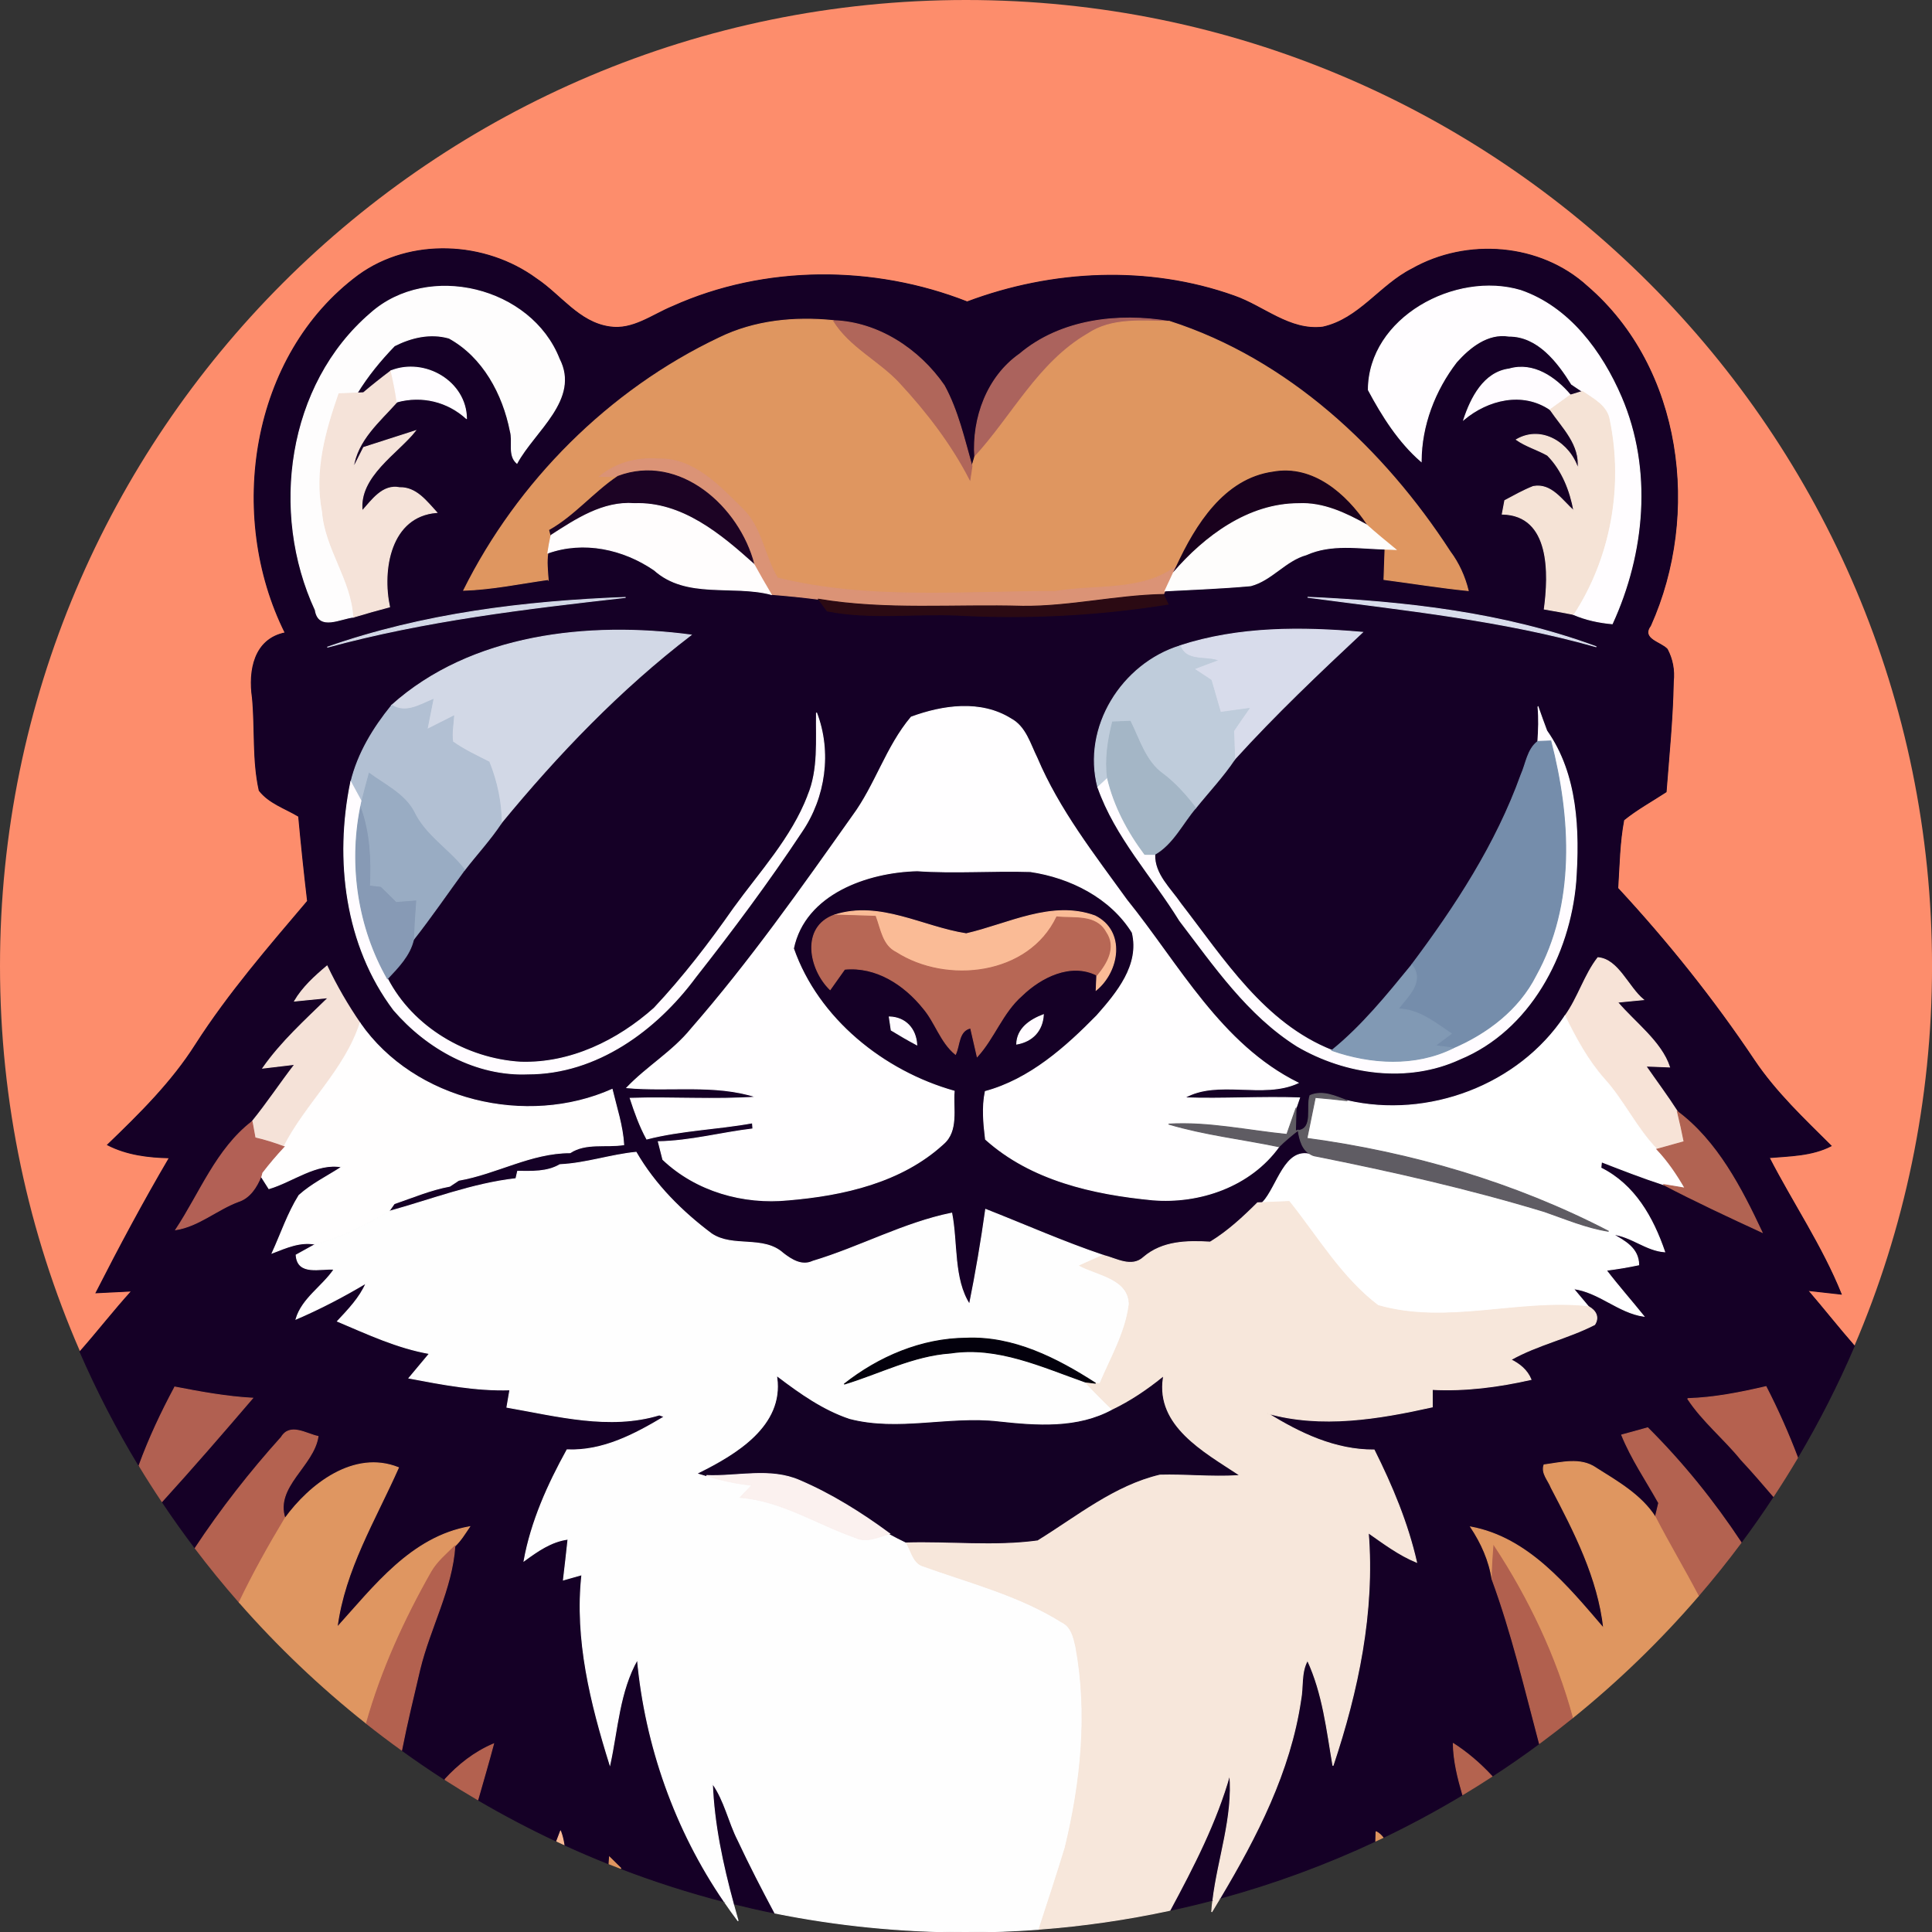 <?xml version="1.0" encoding="UTF-8"?>
<svg id="Layer_1" xmlns="http://www.w3.org/2000/svg" version="1.1" viewBox="0 0 512 512">
  <rect x="0" y="0" width="512" height="512" fill="#333333" stroke="none"/>
  <!-- Generator: Adobe Illustrator 29.8.2, SVG Export Plug-In . SVG Version: 2.1.1 Build 3)  -->
  <defs>
    <style>
      .st0 {
        fill: #fd8d6c;
      }

      .st1 {
        fill: #fffeff;
        stroke: #fffeff;
      }

      .st1, .st2, .st3, .st4, .st5, .st6, .st7, .st8, .st9, .st10, .st11, .st12, .st13, .st14, .st15, .st16, .st17, .st18, .st19, .st20, .st21, .st22, .st23, .st24, .st25, .st26, .st27, .st28, .st29, .st30, .st31, .st32, .st33, .st34, .st35, .st36, .st37, .st38, .st39, .st40, .st41, .st42, .st43, .st44, .st45, .st46, .st47, .st48, .st49 {
        stroke-width: .25px;
      }

      .st2 {
        fill: #fffdff;
        stroke: #fffdff;
      }

      .st3 {
        fill: #879ab5;
        stroke: #879ab5;
      }

      .st4 {
        fill: #03000c;
        stroke: #03000c;
      }

      .st5 {
        fill: #5f5c63;
        stroke: #5f5c63;
      }

      .st6 {
        fill: #f5e3d9;
        stroke: #f5e3d9;
      }

      .st7 {
        fill: #b4634f;
        stroke: #b4634f;
      }

      .st8 {
        fill: #f5e2d8;
        stroke: #f5e2d8;
      }

      .st9 {
        fill: #fefdfd;
        stroke: #fefdfd;
      }

      .st10 {
        fill: #b76755;
        stroke: #b76755;
      }

      .st11 {
        fill: #1c0324;
        stroke: #1c0324;
      }

      .st12 {
        fill: #fff;
        stroke: #fff;
      }

      .st13 {
        fill: #2b0a13;
        stroke: #2b0a13;
      }

      .st14 {
        fill: #bfccdb;
        stroke: #bfccdb;
      }

      .st15 {
        fill: #de955f;
        stroke: #de955f;
      }

      .st16 {
        fill: #140125;
        stroke: #140125;
      }

      .st17 {
        fill: #f5e3d6;
        stroke: #f5e3d6;
      }

      .st18 {
        fill: #fefdfc;
        stroke: #fefdfc;
      }

      .st19 {
        fill: #b1604e;
        stroke: #b1604e;
      }

      .st20 {
        fill: #df9661;
        stroke: #df9661;
      }

      .st21 {
        fill: #fffefe;
        stroke: #fffefe;
      }

      .st22 {
        fill: #b46250;
        stroke: #b46250;
      }

      .st23 {
        fill: #b0665a;
        stroke: #b0665a;
      }

      .st24 {
        fill: #fbf1ef;
        stroke: #fbf1ef;
      }

      .st25 {
        fill: #b5614f;
        stroke: #b5614f;
      }

      .st26 {
        fill: #b2c0d3;
        stroke: #b2c0d3;
      }

      .st27 {
        fill: #fffcff;
        stroke: #fffcff;
      }

      .st28 {
        fill: #b26055;
        stroke: #b26055;
      }

      .st29 {
        fill: #db9376;
        stroke: #db9376;
      }

      .st30 {
        fill: #ab635d;
        stroke: #ab635d;
      }

      .st31 {
        fill: #fefefe;
        stroke: #fefefe;
      }

      .st32 {
        fill: #758dab;
        stroke: #758dab;
      }

      .st33 {
        fill: #150026;
        stroke: #150026;
      }

      .st34 {
        fill: #f7e3d7;
        stroke: #f7e3d7;
      }

      .st35 {
        fill: #e09660;
        stroke: #e09660;
      }

      .st36 {
        fill: #b3614f;
        stroke: #b3614f;
      }

      .st37 {
        fill: #f7e7db;
        stroke: #f7e7db;
      }

      .st38 {
        fill: #fabb96;
        stroke: #fabb96;
      }

      .st39 {
        fill: #d8dceb;
        stroke: #d8dceb;
      }

      .st40 {
        fill: #a4b6c6;
        stroke: #a4b6c6;
      }

      .st41 {
        fill: #99acc3;
        stroke: #99acc3;
      }

      .st42 {
        fill: #19011d;
        stroke: #19011d;
      }

      .st43 {
        fill: #df9660;
        stroke: #df9660;
      }

      .st44 {
        fill: #8199b4;
        stroke: #8199b4;
      }

      .st45 {
        fill: #d2d8e6;
        stroke: #d2d8e6;
      }

      .st46 {
        fill: #b36250;
        stroke: #b36250;
      }

      .st47 {
        fill: #fffdfd;
        stroke: #fffdfd;
      }

      .st48 {
        fill: #b16352;
        stroke: #b16352;
      }

      .st49 {
        fill: #b16051;
        stroke: #b16051;
      }
    </style>
  </defs>
  <path class="st31" d="M194.34,504.51c-.81-.2-1.62-.39-2.42-.59,1.19,1.74,2.41,3.46,3.69,5.14-.43-1.51-.85-3.03-1.27-4.54Z"/>
  <path class="st37" d="M321.11,506.69c.74-1.21,1.47-2.43,2.19-3.65-.63.17-1.25.34-1.88.51-.13,1.04-.24,2.09-.31,3.14Z"/>
  <path class="st0" d="M25.49,342.58c6.16-12.08,12.55-24.05,19.44-35.77-5.64-.13-11.31-.82-16.39-3.43,8.5-8.18,17.02-16.57,23.37-26.61,8.69-13.54,19.25-25.73,29.63-37.98-.88-7.47-1.67-14.98-2.36-22.47-3.54-2.12-7.85-3.48-10.45-6.85-1.8-8.03-1.03-16.42-1.8-24.57-1.05-7.19.43-15.54,8.69-17.21-15.49-31.03-9.21-73.56,19.46-94.78,13.75-9.96,33.56-8.97,47.08.94,6.44,4.27,11.24,11.57,19.38,12.75,6.16.99,11.35-3.18,16.74-5.39,24.38-10.99,53.28-10.96,78.06-1.22,22.49-8.45,47.98-9.7,70.75-1.57,7.83,2.73,14.7,9.31,23.47,8.26,9.66-2.1,15.17-11.12,23.65-15.41,14.51-8.24,33.97-6.8,46.43,4.59,25.23,21.69,30.02,60.38,16.8,89.89-2.64,3.63,2.73,4.4,4.42,6.29,1.39,2.66,1.93,5.51,1.61,8.56-.17,9.76-1.16,19.48-1.91,29.23-3.76,2.45-7.72,4.61-11.22,7.45-1.14,5.97-1.2,12.04-1.59,18.09,13.2,14.25,25.36,29.46,36.18,45.62,5.71,8.48,13.17,15.51,20.36,22.66-5.06,2.62-10.88,2.64-16.42,3.11,6.24,12.12,13.99,23.47,19.1,36.18-2.98-.34-5.92-.67-8.88-.99,4.15,4.82,8.13,9.88,12.35,14.71,13.23-30.9,20.57-64.93,20.57-100.67C512,114.62,397.38,0,256,0S0,114.62,0,256c0,36.33,7.58,70.88,21.23,102.19,4.67-5.28,9.02-10.91,13.72-16.08-3.15.15-6.31.3-9.46.47Z"/>
  <path class="st33" d="M46.33,367.58c6.8,1.31,13.65,2.57,20.6,2.96-7.87,9.18-15.83,18.39-24,27.38,2.81,4.22,5.75,8.34,8.8,12.38,6.85-10.36,14.54-20.19,22.84-29.41,2.3-3.84,6.59-.86,9.72-.21-1.18,7.85-11.59,13.28-8.75,21.74,6.57-9.06,18.3-18.17,30.06-13.45-6.14,13.82-14.29,27.04-16.26,42.34,9.85-10.88,19.7-23.95,35.1-26.67-1.2,1.76-2.32,3.63-3.88,5.11-.77,11.39-6.63,21.65-9.29,32.66-1.66,7.09-3.41,14.21-4.82,21.39,3.75,2.7,7.56,5.31,11.45,7.81,3.63-3.93,7.8-7.26,12.89-9.42-1.3,4.94-2.76,9.85-4.16,14.77,6.78,3.98,13.75,7.65,20.91,11,.34-.89.67-1.78,1.01-2.66.44,1.15.71,2.35.9,3.55,3.93,1.8,7.92,3.51,11.96,5.12.04-.59.09-1.19.13-1.78,1.01,1.01,2.04,2.01,3.05,3.01,8.89,3.4,18,6.33,27.33,8.74-12.97-18.92-20.88-41.3-22.98-64.15-4.83,8.52-5.26,18.52-7.3,27.87-5.06-16.2-9.31-33.22-7.42-50.32-1.22.34-3.67,1.05-4.89,1.39.43-3.6.84-7.21,1.22-10.81-4.48.58-8.11,3.18-11.65,5.75,1.89-10.41,6.31-20.21,11.39-29.42,9.48.41,17.92-4.08,25.79-8.78-.34-.11-1.01-.34-1.35-.47-13.22,4.01-27.14.26-40.38-2.04.19-1.14.6-3.45.79-4.61-9.03.28-17.92-1.44-26.74-3.11,1.8-2.17,3.6-4.33,5.43-6.5-8.56-1.5-16.44-5.21-24.38-8.56,2.88-3.09,5.9-6.2,7.6-10.13-5.99,3.56-12.17,6.8-18.58,9.55,1.61-5.47,7-8.6,10.09-13.2-3.48-.32-9.72,1.78-10.06-3.78,1.29-.71,3.86-2.15,5.15-2.85-4.03-.82-7.79.9-11.48,2.32,2.34-5.11,4.12-10.51,7.1-15.28,3.39-3.05,7.55-5.06,11.35-7.53-6.65-1.27-13.11,3.93-19.33,5.75-.54-.84-1.59-2.47-2.1-3.3-1.14,2.83-2.96,5.77-6.07,6.74-5.69,2.12-10.43,6.48-16.52,7.45,6.44-9.72,10.73-21.33,20.21-28.65,3.99-4.89,7.47-10.19,11.33-15.19-2.1.26-6.35.75-8.48,1.01,4.89-7,11.29-12.72,17.36-18.67-2.23.24-6.72.69-8.95.9,2.17-3.67,5.36-6.57,8.6-9.29,2.51,5.3,5.45,10.36,8.75,15.17,14.36,20.64,44.16,27.62,66.8,17.53,1.16,4.85,2.77,9.63,3.07,14.66-4.68.73-10.06-.6-14.2,2.12-10.41,0-19.46,5.56-29.53,7.3-.58.39-1.76,1.18-2.36,1.57-5.06.94-9.85,2.96-14.7,4.63l-1.46,2.08c11.14-3.07,22.14-7.4,33.69-8.69l.45-1.95c3.8.02,7.79.24,11.2-1.76,6.87-.32,13.39-2.62,20.19-3.28,4.96,8.56,12.08,15.69,19.96,21.59,5.71,3.86,13.75.41,19.03,5.21,2.21,1.7,4.94,3.45,7.85,2.08,12.42-3.71,24.12-10.17,36.8-12.75,1.55,7.87.36,17.42,4.72,24.18,1.7-8.35,3.11-16.74,4.29-25.17,10.34,4.06,20.53,8.58,31.07,12.15,3.43.84,7.57,3.5,10.79.49,4.96-4.23,11.39-4.36,17.6-3.99,4.68-2.83,8.69-6.57,12.55-10.41l1.42-.06c3.98-4.27,5.85-14.75,12.87-12.71-2.4-1.11-3.11-3.87-3.5-6.37-.06,0-.13,0-.19.01-1.7,1.35-3.38,2.73-4.92,4.26-7.55,10.47-20.96,15.13-33.52,14.08-15.73-1.52-32.14-5.19-44.22-16.05-.51-4.23-.92-8.48-.06-12.66,11.72-3.18,21.24-11.61,29.57-20.11,5.3-6.01,11.48-13.39,9.38-22.02-5.77-9.29-16.46-14.61-26.99-16.16-10-.32-20,.47-30-.21-13.17.32-29.78,6.07-32.81,20.6,6.5,18.63,23.88,32.55,42.59,37.81-.39,4.63,1.16,10.54-2.9,13.99-11.05,10.15-26.48,13.6-41.01,14.83-11.97,1.2-24.46-2.34-33.28-10.71-.3-1.18-.9-3.54-1.2-4.72,8.48-.15,16.69-2.4,25.06-3.39-.02-.41-.09-1.2-.11-1.61-9.31,1.7-18.84,1.93-28.02,4.29-1.87-3.43-3.18-7.1-4.38-10.79,11.16-.36,22.34.45,33.47-.32-11.03-3.58-22.96-1.44-34.35-2.49,5.3-5.56,12.12-9.53,17.04-15.58,15.51-17.79,29.14-37.14,42.77-56.39,6.07-8.22,8.9-18.39,15.54-26.24,8.39-3.09,18.41-4.53,26.39.45,3.91,2.1,5.06,6.63,6.91,10.34,5.82,13.75,15.11,25.62,23.8,37.66,13.84,17.17,24.85,38.3,45.4,48.49-9.27,4.29-21.26-1.12-30.11,3.95,10.17.36,20.34-.34,30.51.02l-.94,2.75c-.04,1.5-.13,4.46-.15,5.97.2,0,.36-.02.54-.03.06-.04.11-.09.17-.14,0,.04.01.08.02.12,4.17-.52,2.1-6.34,3.13-9.29,3.37-1.46,6.74.21,9.89,1.37,21.44,4.96,45.45-4.01,57.7-22.44,3.48-4.81,5.17-10.92,8.71-15.45,5.34.39,8,7.79,12.04,11.12-1.72.17-5.13.51-6.84.67,4.63,5.45,11.59,10.49,13.78,17.17-1.57-.04-4.7-.17-6.27-.24,2.79,4.03,5.73,7.96,8.37,12.08,10.49,7.83,16.93,20.3,22.4,31.95-8.8-4.06-17.6-8.15-26.16-12.64-5.54-1.8-10.94-3.91-16.35-6.01-.04.41-.13,1.22-.17,1.63,8.95,4.46,13.8,13.13,16.91,22.21-4.94-.34-8.82-4.1-13.75-4.66,3.28,1.89,6.8,3.76,6.87,8.11-2.85.6-5.73,1.07-8.6,1.44,3.18,4.16,6.65,8.09,9.96,12.19-6.78-.99-11.84-6.44-18.67-7.32,1.01,1.2,3.03,3.6,4.03,4.81,1.82.99,2.83,2.75,1.57,4.72-7.17,3.67-15.17,5.34-22.21,9.31,2.34,1.16,4.31,2.75,5.34,5.24-8.58,1.95-17.36,3.09-26.16,2.64v4.63c-14.25,3.18-29.33,5.71-43.69,1.67,8.6,5.32,17.92,9.81,28.28,9.74,4.74,9.48,8.88,19.35,11.24,29.74-4.66-1.91-8.71-4.96-12.79-7.81,1.67,21.01-2.73,41.93-9.36,61.73-1.63-9.44-2.64-19.08-6.74-27.92-1.82,3.2-1.14,7.06-1.82,10.56-2.79,18.96-11.66,36.18-21.37,52.46,14.3-3.89,28.1-8.98,41.29-15.17.02-.82.06-1.63.07-2.45.78.38,1.36.92,1.83,1.56,7.24-3.47,14.28-7.27,21.13-11.38-1.28-4.43-2.4-8.88-2.49-13.54,3.84,2.48,7.22,5.42,10.25,8.68,4.28-2.78,8.47-5.69,12.57-8.72-3.86-14.56-7.32-29.32-12.54-43.5-.77-5.04-2.88-9.66-5.66-13.86,15.3,2.83,25.64,15.73,35.25,26.89-1.48-13.39-7.75-25.56-13.93-37.34-.75-1.95-2.66-3.78-1.89-6.01,4.53-.58,9.68-2.04,13.78.84,5.71,3.6,11.99,7.19,15.71,13.02.21-.94.67-2.81.9-3.76-3.33-5.99-7.23-11.67-9.81-18.02,1.72-.47,5.15-1.42,6.89-1.89,9.25,9.21,17.53,19.46,24.75,30.4,2.98-4,5.83-8.09,8.57-12.26-2.81-3.26-5.6-6.54-8.54-9.67-4.53-5.6-10.24-10.17-14.2-16.22,7.04-.21,13.93-1.59,20.77-3.18,3.13,6.1,5.94,12.39,8.37,18.83,5.63-9.5,10.67-19.39,15.05-29.63-4.22-4.83-8.2-9.89-12.35-14.71,2.96.32,5.9.64,8.88.99-5.11-12.7-12.85-24.05-19.1-36.18,5.54-.47,11.35-.49,16.42-3.11-7.19-7.15-14.66-14.18-20.36-22.66-10.81-16.16-22.98-31.37-36.18-45.62.39-6.05.45-12.12,1.59-18.09,3.5-2.83,7.47-5,11.22-7.45.75-9.74,1.74-19.46,1.91-29.23.32-3.05-.21-5.9-1.61-8.56-1.7-1.89-7.06-2.66-4.42-6.29,13.22-29.5,8.43-68.19-16.8-89.89-12.47-11.39-31.93-12.83-46.43-4.59-8.48,4.29-13.99,13.3-23.65,15.41-8.78,1.05-15.64-5.54-23.47-8.26-22.77-8.13-48.26-6.89-70.75,1.57-24.78-9.74-53.69-9.76-78.06,1.22-5.39,2.21-10.58,6.37-16.74,5.39-8.13-1.18-12.94-8.48-19.38-12.75-13.52-9.91-33.32-10.9-47.08-.94-28.67,21.22-34.95,63.75-19.46,94.78-8.26,1.67-9.74,10.02-8.69,17.21.77,8.15,0,16.54,1.8,24.57,2.6,3.37,6.91,4.72,10.45,6.85.69,7.49,1.48,15,2.36,22.47-10.39,12.25-20.94,24.44-29.63,37.98-6.35,10.04-14.87,18.43-23.37,26.61,5.09,2.62,10.75,3.3,16.39,3.43-6.89,11.72-13.28,23.69-19.44,35.77,3.15-.17,6.31-.32,9.46-.47-4.7,5.17-9.06,10.8-13.72,16.08,4.55,10.45,9.77,20.54,15.62,30.2,2.62-7.17,5.89-14.12,9.47-20.81ZM269.44,276.69c.13-4.16,3.54-6.42,7.06-7.77-.26,4.25-2.9,7.04-7.06,7.77ZM236.18,272.99c-.13-.88-.39-2.62-.52-3.5,4.29.11,7.04,3.15,7.27,7.38-2.3-1.22-4.55-2.53-6.76-3.88ZM244.68,267.18c-5.04-6.27-12.49-11.14-20.84-10.32-1.29,1.8-2.55,3.6-3.84,5.41-5.54-5.36-7.79-16.57,1.14-19.76,12.04-3.86,23.32,3.18,34.91,4.96,11.07-2.53,22.66-8.93,34.1-4.74,8.13,4.01,6.44,14.63.34,19.66.04-.99.13-2.96.17-3.95-6.91-3.48-14.81.51-19.87,5.43-5.13,4.48-7.3,11.2-11.82,16.16-.45-1.91-1.31-5.69-1.74-7.57-3.26.71-2.88,4.55-4.01,6.97-3.95-3.22-5.3-8.43-8.54-12.23ZM212.43,220.47c-8.75,13.24-18.26,25.99-28.07,38.45-10.41,14.08-26.22,25.68-44.35,25.68-13.82.6-26.84-6.72-35.64-16.95-12.87-17.06-15.62-39.89-11.39-60.42,1.85-7.6,5.94-14.29,10.81-20.3,21.14-18.97,52.25-22.23,79.33-18.65-18.8,14.4-35.28,31.59-50.28,49.82-2.9,4.4-6.5,8.26-9.72,12.42-4.53,6.18-8.84,12.51-13.58,18.54-.92,4.1-4.06,7.3-6.87,10.28,6.67,12.94,20.9,21.29,35.28,22.14,13.2.43,25.73-5.69,35.41-14.31,7.72-8.22,14.63-17.21,21.09-26.46,6.97-9.63,15.34-18.63,19.68-29.87,2.92-6.95,2.15-14.63,2.27-21.97,3.99,10.41,2.3,22.42-3.97,31.59ZM86.73,171.52c25.3-8.88,52.34-12.19,79.07-13.2-26.52,2.98-53.28,6.16-79.07,13.2ZM417.57,233.81c-1.65,19.25-12.17,39.2-30.71,46.86-13.78,6.37-30.23,4.08-43.07-3.41-13.11-8.24-21.95-21.2-31.16-33.26-7.27-11.8-17.04-22.12-21.69-35.38-4.18-15.92,6.42-32.72,21.8-37.49,15.58-5.06,32.19-4.98,48.32-3.56-11.61,10.88-23.15,21.82-33.86,33.62-3.07,4.59-6.91,8.65-10.36,12.94-3.54,4.14-5.99,9.53-10.84,12.3-.17,5.3,4.16,9.03,6.93,13.11,11.35,14.66,21.99,31.67,40.02,38.82,8.07-6.54,14.63-14.68,21.18-22.68,11.63-15.51,22.38-31.99,28.97-50.34,1.35-2.98,1.65-6.72,4.44-8.84.21-3.05.32-6.12.04-9.16.73,2.12,1.5,4.23,2.3,6.35,8.15,11.54,8.65,26.52,7.68,40.13ZM346.52,158.28c25.86,1.16,52.12,4.1,76.54,13.13-24.96-7.08-50.94-9.72-76.54-13.13ZM403,76.98c12.85,4.42,21.5,16.24,26.67,28.28,8.22,19.18,6.18,41.35-2.4,60.04-3.56-.32-7.06-1.07-10.34-2.49-2.55-.49-5.13-.97-7.66-1.39,1.24-9.23,1.76-24.91-11.14-25.17.17-.9.49-2.7.67-3.58,2.47-1.31,4.91-2.7,7.53-3.73,4.83-.92,7.66,3.76,10.79,6.48-.99-5.39-3.09-10.81-7-14.76-2.68-1.52-5.71-2.36-8.24-4.14,6.74-3.91,14.18,1.01,16.31,7.72.73-6.42-4.08-10.84-7.36-15.66-7.32-5-16.52-2.7-22.9,2.62,1.91-5.75,5.3-12.51,12.02-13.39,6.44-1.87,12.27,2.25,16.22,6.91.79-.24,2.38-.73,3.18-.97-.71-.47-2.15-1.42-2.85-1.91-3.69-5.92-8.95-12.79-16.61-12.75-5.6-.92-10.43,2.96-13.9,6.87-5.75,7.49-9.33,16.82-9.36,26.33-5.94-5.13-10.32-12.08-13.99-18.95.06-19.14,23.11-31.5,40.36-26.35ZM190.59,89.57c9.42-4.61,19.96-5.62,30.3-4.59,11.84.39,22.72,7.6,29.33,17.19,3.63,6.65,5.3,14.14,7.36,21.39l.75-2.47c-.69-10.3,3.28-21.24,11.93-27.29,10.84-9.16,26.14-10.9,39.7-8.6,31.33,10.06,56.71,33.82,74.35,61.03,2.3,3.07,3.86,6.59,4.79,10.3-7.47-.75-14.89-1.97-22.32-2.94.09-2.7.19-5.39.28-8.07-6.97-.19-14.27-1.5-20.88,1.48-5.58,1.54-9.16,6.76-14.72,8.22-7.55.71-15.15.97-22.72,1.37l-.43.94,1.22,2.57c-18.37,2.92-37.04,3.93-55.58,2.92-11.54-.51-23.35,1.14-34.72-1.12-.58-.77-1.74-2.34-2.32-3.11-4.18-.54-8.35-.94-12.55-1.29-10.26-2.68-22.44,1.2-30.98-6.46-8.18-5.6-18.67-7.9-28.2-4.51-.36,2.34-.09,4.7.09,7.06-7.45,1.05-14.83,2.62-22.36,2.85,14.33-28.82,38.54-53.04,67.68-66.88ZM98.23,83.01c15.26-13.58,42.51-6.87,49.95,12.1,5.49,10.71-6.57,19.05-11.2,27.64-2.42-2.1-.94-5.75-1.74-8.48-1.93-9.83-7.21-19.72-16.24-24.68-4.96-1.42-10-.24-14.48,2.04-3.71,3.84-7.1,7.96-9.89,12.53.43-.02,1.27-.06,1.7-.09,2.38-2,4.83-3.95,7.32-5.82,8.99-3.52,19.87,2.88,19.98,12.66-5.04-4.59-11.82-6.2-18.41-4.42-4.68,5.26-10.62,10.13-11.61,17.55l2.77-5.47,13.69-4.4c-4.53,5.82-15.17,12.08-14.08,21.24,2.62-2.88,5.43-7.08,9.91-6.18,4.42-.13,7.15,3.65,9.85,6.57-12.32.97-14.61,15.19-12.51,25.02-3.18.84-6.33,1.74-9.48,2.68-3.35.26-9.31,3.76-10.19-1.87-11.95-25.81-7.42-59.7,14.68-78.64Z"/>
  <path class="st33" d="M325.9,470.28c-3.59,12.7-9.64,24.4-15.87,35.99,3.83-.82,7.63-1.73,11.4-2.72,1.36-11.11,5.43-21.9,4.47-33.27Z"/>
  <path class="st33" d="M188.81,472.64c.41,10.84,2.7,21.44,5.54,31.87,3.64.9,7.31,1.73,11.01,2.47-3.38-6.35-6.7-12.74-9.74-19.26-2.51-4.91-3.56-10.58-6.8-15.08Z"/>
  <path class="st9" d="M93.75,163.52c-.51-9.87-7.57-18.09-8.28-28.02-2.04-10.69.9-21.11,4.38-31.14,1.59-.06,3.18-.13,4.79-.19,2.79-4.57,6.18-8.69,9.89-12.53,4.48-2.27,9.53-3.45,14.48-2.04,9.03,4.96,14.31,14.85,16.24,24.68.79,2.73-.69,6.37,1.74,8.48,4.63-8.58,16.69-16.93,11.2-27.64-7.45-18.97-34.7-25.68-49.95-12.1-22.1,18.95-26.63,52.83-14.68,78.64.88,5.62,6.85,2.12,10.19,1.87Z"/>
  <path class="st2" d="M376.62,122.28c.02-9.51,3.6-18.84,9.36-26.33,3.48-3.91,8.3-7.79,13.9-6.87,7.66-.04,12.92,6.82,16.61,12.75.71.49,2.15,1.44,2.85,1.91,2.85,2,6.61,3.82,7.15,7.68,3.6,17.49.21,36.44-9.57,51.39,3.28,1.42,6.78,2.17,10.34,2.49,8.58-18.69,10.62-40.86,2.4-60.04-5.17-12.04-13.82-23.86-26.67-28.28-17.25-5.15-40.3,7.21-40.36,26.35,3.67,6.87,8.05,13.82,13.99,18.95Z"/>
  <path class="st30" d="M288.28,88.5c6.37-4.29,14.4-3.37,21.67-3.3-13.56-2.3-28.86-.56-39.7,8.6-8.65,6.05-12.62,16.99-11.93,27.29,9.98-10.86,16.82-24.98,29.95-32.59Z"/>
  <path class="st43" d="M145.27,153.6c-.17-2.36-.45-4.72-.09-7.06.24-1.57.51-3.13.86-4.68-.09-.34-.28-1.01-.36-1.35,6.74-3.82,11.67-9.96,18.09-14.27-1.22.02-3.65.02-4.85.02,4.36-3.58,9.89-5.06,15.49-4.63,9.31-.32,16.16,7.08,22.25,13.11,5.21,4.96,5.79,12.51,9.38,18.43,24.05,5.94,49.12,3.56,73.66,3.56,10.71-1.82,23,.19,32.16-6.74,5.04-10.84,12.62-23.11,25.53-24.89,10.51-1.91,19.33,5.86,24.74,13.97,2.51,2.25,5.13,4.4,7.75,6.54-.71-.02-2.12-.09-2.83-.11-.09,2.68-.19,5.36-.28,8.07,7.42.97,14.85,2.19,22.32,2.94-.92-3.71-2.49-7.23-4.79-10.3-17.64-27.21-43.02-50.96-74.35-61.03-7.27-.06-15.3-.99-21.67,3.3-13.13,7.62-19.98,21.74-29.95,32.59l-.75,2.47c-.15.88-.41,2.66-.54,3.54-4.85-9.44-11.35-17.9-18.54-25.66-5.49-5.92-13.26-9.44-17.62-16.46-10.34-1.03-20.88-.02-30.3,4.59-29.14,13.84-53.34,38.07-67.68,66.88,7.53-.24,14.91-1.8,22.36-2.85Z"/>
  <path class="st23" d="M238.5,101.44c7.19,7.77,13.69,16.22,18.54,25.66.13-.88.39-2.66.54-3.54-2.06-7.25-3.73-14.74-7.36-21.39-6.61-9.59-17.49-16.8-29.33-17.19,4.36,7.02,12.12,10.54,17.62,16.46Z"/>
  <path class="st27" d="M399.95,97.79c-6.72.88-10.11,7.64-12.02,13.39,6.37-5.32,15.58-7.62,22.9-2.62,1.33-.97,4.01-2.9,5.34-3.86-3.95-4.66-9.78-8.78-16.22-6.91Z"/>
  <path class="st6" d="M85.47,135.49c.71,9.93,7.77,18.15,8.28,28.02,3.15-.94,6.31-1.85,9.48-2.68-2.1-9.83.19-24.05,12.51-25.02-2.7-2.92-5.43-6.69-9.85-6.57-4.48-.9-7.3,3.3-9.91,6.18-1.09-9.16,9.55-15.43,14.08-21.24l-13.69,4.4-2.77,5.47c.99-7.42,6.93-12.3,11.61-17.55-.36-2.77-.94-5.51-1.57-8.24-2.49,1.87-4.94,3.82-7.32,5.82-.43.02-1.27.06-1.7.09-1.61.06-3.2.13-4.79.19-3.48,10.02-6.42,20.45-4.38,31.14Z"/>
  <path class="st2" d="M123.62,110.92c-.11-9.78-10.99-16.18-19.98-12.66.62,2.73,1.2,5.47,1.57,8.24,6.59-1.78,13.37-.17,18.41,4.42Z"/>
  <path class="st17" d="M426.49,111.42c-.54-3.86-4.29-5.69-7.15-7.68-.79.24-2.38.73-3.18.97-1.33.97-4.01,2.9-5.34,3.86,3.28,4.83,8.09,9.25,7.36,15.66-2.12-6.72-9.57-11.63-16.31-7.72,2.53,1.78,5.56,2.62,8.24,4.14,3.91,3.95,6.01,9.38,7,14.76-3.13-2.73-5.97-7.4-10.79-6.48-2.62,1.03-5.06,2.42-7.53,3.73-.17.88-.49,2.68-.67,3.58,12.9.26,12.38,15.94,11.14,25.17,2.53.43,5.11.9,7.66,1.39,9.78-14.96,13.17-33.9,9.57-51.39Z"/>
  <path class="st29" d="M311.86,150c-9.16,6.93-21.46,4.91-32.16,6.74-24.55,0-49.61,2.38-73.66-3.56-3.58-5.92-4.16-13.48-9.38-18.43-6.09-6.03-12.94-13.43-22.25-13.11-5.6-.43-11.14,1.05-15.49,4.63,1.2,0,3.63,0,4.85-.02,16.35-6.16,32.12,8.18,36.03,23.28,1.48,2.68,3,5.34,4.57,7.98,4.21.34,8.37.75,12.55,1.29,17.92,3,36.05,1.33,54.09,1.87,12.51.11,24.8-2.9,37.29-3.13l.43-.94c.58-1.22,1.72-3.65,2.27-4.87l.86-1.72Z"/>
  <path class="st11" d="M168.08,133.46c12.62-.47,22.9,8.15,31.71,16.07-3.91-15.11-19.68-29.44-36.03-23.28-6.42,4.31-11.35,10.45-18.09,14.27.09.34.28,1.01.36,1.35,6.65-4.27,13.73-9.01,22.04-8.41Z"/>
  <path class="st42" d="M344.16,133.48c6.48-.32,12.47,2.53,17.98,5.6-5.41-8.11-14.23-15.88-24.74-13.97-12.92,1.78-20.49,14.05-25.53,24.89l-.86,1.72c8.35-9.63,19.85-18.24,33.15-18.24Z"/>
  <path class="st47" d="M168.08,133.46c-8.3-.6-15.39,4.14-22.04,8.41-.34,1.54-.62,3.11-.86,4.68,9.53-3.39,20.02-1.09,28.2,4.51,8.54,7.66,20.73,3.78,30.98,6.46-1.57-2.64-3.09-5.3-4.57-7.98-8.82-7.92-19.1-16.54-31.71-16.07Z"/>
  <path class="st18" d="M362.14,139.08c-5.51-3.07-11.5-5.92-17.98-5.6-13.3,0-24.81,8.6-33.15,18.24-.56,1.22-1.7,3.65-2.27,4.87,7.57-.41,15.17-.67,22.72-1.37,5.56-1.46,9.14-6.67,14.72-8.22,6.61-2.98,13.9-1.67,20.88-1.48.71.02,2.12.09,2.83.11-2.62-2.15-5.24-4.29-7.75-6.54Z"/>
  <path class="st45" d="M86.73,171.52c25.79-7.04,52.55-10.21,79.07-13.2-26.74,1.01-53.77,4.31-79.07,13.2Z"/>
  <path class="st39" d="M423.06,171.41c-24.42-9.03-50.68-11.97-76.54-13.13,25.6,3.41,51.58,6.05,76.54,13.13Z"/>
  <path class="st13" d="M216.91,158.8c.58.77,1.74,2.34,2.32,3.11,11.37,2.25,23.17.6,34.72,1.12,18.54,1.01,37.21,0,55.58-2.92l-1.22-2.57c-12.49.24-24.78,3.24-37.29,3.13-18.05-.54-36.18,1.14-54.09-1.87Z"/>
  <path class="st45" d="M114.71,185.4c-.54,2.62-1.05,5.26-1.57,7.92,2.36-1.18,4.7-2.36,7.06-3.56-.13,2.25-.6,4.55-.26,6.82,3,2.15,6.35,3.69,9.63,5.36,2.06,5.13,3.24,10.6,3.26,16.16,15-18.24,31.48-35.43,50.28-49.82-27.08-3.58-58.19-.32-79.33,18.65,3.76,2.3,7.45-.11,10.92-1.52Z"/>
  <path class="st39" d="M322.42,174.98c-2.02.73-4.01,1.5-6.01,2.27,1.14.75,3.41,2.25,4.55,3,.82,2.83,1.63,5.66,2.47,8.52,2.51-.34,5.02-.69,7.57-1.03-1.37,1.97-2.75,3.95-4.08,5.92.06,1.89.21,5.64.28,7.53,10.71-11.8,22.25-22.75,33.86-33.62-16.14-1.42-32.74-1.5-48.32,3.56,1.5,4.14,6.35,2.88,9.68,3.84Z"/>
  <path class="st14" d="M294.85,191.35c1.16-.04,3.5-.13,4.66-.19,2.42,4.87,4.01,10.6,8.6,13.93,3.37,2.55,6.18,5.71,8.73,9.06,3.45-4.29,7.3-8.35,10.36-12.94-.06-1.89-.21-5.64-.28-7.53,1.33-1.97,2.7-3.95,4.08-5.92-2.55.34-5.06.69-7.57,1.03-.84-2.85-1.65-5.69-2.47-8.52-1.14-.75-3.41-2.25-4.55-3,2-.77,3.99-1.54,6.01-2.27-3.33-.97-8.18.3-9.68-3.84-15.39,4.76-25.99,21.56-21.8,37.49.64-.6,1.93-1.78,2.57-2.36-.67-5.02.09-10.04,1.33-14.91Z"/>
  <path class="st26" d="M97.85,204.95c4.12,3.07,9.25,5.41,11.78,10.13,2.98,6.37,9.29,10,13.5,15.45,3.22-4.16,6.82-8.03,9.72-12.42-.02-5.56-1.2-11.03-3.26-16.16-3.28-1.67-6.63-3.22-9.63-5.36-.34-2.27.13-4.57.26-6.82-2.36,1.2-4.7,2.38-7.06,3.56.51-2.66,1.03-5.3,1.57-7.92-3.48,1.42-7.17,3.82-10.92,1.52-4.87,6.01-8.97,12.7-10.81,20.3.71,1.33,2.17,3.97,2.88,5.3.62-2.53,1.31-5.06,2-7.57Z"/>
  <path class="st1" d="M341.03,300.63c.79-2.32,1.61-4.61,2.42-6.93l.94-2.75c-10.17-.36-20.34.34-30.51-.02,8.84-5.06,20.84.34,30.11-3.95-20.56-10.19-31.56-31.33-45.4-48.49-8.69-12.04-17.98-23.9-23.8-37.66-1.85-3.71-3-8.24-6.91-10.34-7.98-4.98-18-3.54-26.39-.45-6.63,7.85-9.46,18.02-15.54,26.24-13.63,19.25-27.25,38.6-42.77,56.39-4.91,6.05-11.74,10.02-17.04,15.58,11.39,1.05,23.32-1.09,34.35,2.49-11.14.77-22.32-.04-33.47.32,1.2,3.69,2.51,7.36,4.38,10.79,9.18-2.36,18.71-2.6,28.02-4.29.02.41.09,1.2.11,1.61-8.37.99-16.59,3.24-25.06,3.39.3,1.18.9,3.54,1.2,4.72,8.82,8.37,21.31,11.91,33.28,10.71,14.53-1.22,29.95-4.68,41.01-14.83,4.06-3.45,2.51-9.36,2.9-13.99-18.71-5.26-36.09-19.18-42.59-37.81,3.03-14.53,19.63-20.28,32.81-20.6,10,.69,20-.11,30,.21,10.54,1.55,21.22,6.87,26.99,16.16,2.1,8.63-4.08,16.01-9.38,22.02-8.33,8.5-17.85,16.93-29.57,20.11-.86,4.18-.45,8.43.06,12.66,12.08,10.86,28.5,14.53,44.22,16.05,12.55,1.05,25.96-3.6,33.52-14.08-9.74-2.04-19.68-3.13-29.23-5.99,10.54-.64,20.9,1.7,31.33,2.73Z"/>
  <path class="st27" d="M407.59,187.34c.28,3.05.17,6.12-.04,9.16.86-.04,2.57-.09,3.43-.13,5.26,20.34,6.5,43.28-3.99,62.21-4.55,8.97-12.87,15.28-21.95,19.16-10,4.94-21.78,4.23-32.08.62-18.02-7.15-28.67-24.16-40.02-38.82-2.77-4.08-7.1-7.81-6.93-13.11-.67-.02-1.97-.02-2.64-.02-4.51-6.03-8.11-12.79-9.85-20.15-.64.58-1.93,1.76-2.57,2.36,4.66,13.26,14.42,23.58,21.69,35.38,9.21,12.06,18.05,25.02,31.16,33.26,12.83,7.49,29.29,9.78,43.07,3.41,18.54-7.66,29.05-27.62,30.71-46.86.97-13.6.47-28.58-7.68-40.13-.79-2.12-1.57-4.23-2.3-6.35Z"/>
  <path class="st27" d="M214.13,210.85c-4.33,11.24-12.7,20.23-19.68,29.87-6.46,9.25-13.37,18.24-21.09,26.46-9.68,8.63-22.21,14.74-35.41,14.31-14.38-.86-28.6-9.21-35.28-22.14-7.72-13.56-10.17-30-7.15-45.28l.32-1.54c-.71-1.33-2.17-3.97-2.88-5.3-4.23,20.53-1.48,43.37,11.39,60.42,8.8,10.24,21.82,17.55,35.64,16.95,18.13,0,33.95-11.61,44.35-25.68,9.81-12.47,19.31-25.21,28.07-38.45,6.27-9.16,7.96-21.18,3.97-31.59-.13,7.34.64,15.02-2.27,21.97Z"/>
  <path class="st40" d="M308.11,205.08c-4.59-3.33-6.18-9.06-8.6-13.93-1.16.06-3.5.15-4.66.19-1.24,4.87-2,9.89-1.33,14.91,1.74,7.36,5.34,14.12,9.85,20.15.67,0,1.97,0,2.64.02,4.85-2.77,7.3-8.15,10.84-12.3-2.55-3.35-5.36-6.5-8.73-9.06Z"/>
  <path class="st32" d="M370.53,267.37c5.43.11,9.74,3.65,14.05,6.54-1.05.79-3.18,2.38-4.25,3.18,1.18.15,3.52.47,4.7.64,9.08-3.88,17.4-10.19,21.95-19.16,10.49-18.93,9.25-41.86,3.99-62.21-.86.04-2.57.09-3.43.13-2.79,2.12-3.09,5.86-4.44,8.84-6.59,18.35-17.34,34.83-28.97,50.34,3.48,4.53-1.09,8.24-3.6,11.69Z"/>
  <path class="st41" d="M109.63,215.08c-2.53-4.72-7.66-7.06-11.78-10.13-.69,2.51-1.37,5.04-2,7.57l-.32,1.54c2.4,6.65,2.73,13.73,2.38,20.73.73.09,2.23.26,2.96.34,1.37,1.33,2.73,2.68,4.08,4.01,1.74-.13,3.48-.26,5.21-.39-.26,3.43-.47,6.87-.62,10.3,4.74-6.03,9.06-12.36,13.58-18.54-4.21-5.45-10.51-9.08-13.5-15.45Z"/>
  <path class="st3" d="M104.95,239.16c-1.35-1.33-2.7-2.68-4.08-4.01-.73-.09-2.23-.26-2.96-.34.34-7,.02-14.08-2.38-20.73-3.03,15.28-.58,31.71,7.15,45.28,2.81-2.98,5.94-6.18,6.87-10.28.15-3.43.36-6.87.62-10.3-1.74.13-3.48.26-5.21.39Z"/>
  <path class="st38" d="M237.43,252.4c13.5,8.65,35.23,6.16,42.64-9.4,4.51.49,10.39-.71,12.98,4.08,2.75,3.97.21,8.2-2.38,11.35-.04.99-.13,2.96-.17,3.95,6.09-5.02,7.79-15.64-.34-19.66-11.44-4.18-23.02,2.21-34.1,4.74-11.59-1.78-22.87-8.82-34.91-4.96,3.6.09,7.21.24,10.84.34,1.29,3.41,1.78,7.75,5.45,9.55Z"/>
  <path class="st10" d="M257.23,272.44c.43,1.89,1.29,5.66,1.74,7.57,4.53-4.96,6.69-11.67,11.82-16.16,5.06-4.91,12.96-8.9,19.87-5.43,2.6-3.15,5.13-7.38,2.38-11.35-2.6-4.79-8.48-3.58-12.98-4.08-7.4,15.56-29.14,18.05-42.64,9.4-3.67-1.8-4.16-6.14-5.45-9.55-3.63-.11-7.23-.26-10.84-.34-8.93,3.2-6.67,14.4-1.14,19.76,1.29-1.8,2.55-3.6,3.84-5.41,8.35-.82,15.79,4.06,20.84,10.32,3.24,3.8,4.59,9.01,8.54,12.23,1.14-2.42.75-6.27,4.01-6.97Z"/>
  <path class="st34" d="M439.11,304.56c1.8-.49,5.39-1.5,7.19-2-.52-2.68-1.12-5.32-1.76-7.96-2.64-4.12-5.58-8.05-8.37-12.08,1.57.06,4.7.19,6.27.24-2.19-6.67-9.14-11.72-13.78-17.17,1.72-.15,5.13-.49,6.84-.67-4.03-3.33-6.69-10.73-12.04-11.12-3.54,4.53-5.24,10.64-8.71,15.45,2.88,5.88,6.03,11.72,10.41,16.67,5.24,5.77,8.5,13.02,13.95,18.63Z"/>
  <path class="st8" d="M75.23,303.89c5.86-11.48,16.09-20.21,20.19-32.72-3.3-4.81-6.24-9.87-8.75-15.17-3.24,2.73-6.44,5.62-8.6,9.29,2.23-.21,6.72-.67,8.95-.9-6.07,5.94-12.47,11.67-17.36,18.67,2.12-.26,6.37-.75,8.48-1.01-3.86,5-7.34,10.3-11.33,15.19.19,1.07.6,3.24.79,4.31,2.6.6,5.13,1.39,7.64,2.34Z"/>
  <path class="st44" d="M385.04,277.74c-1.18-.17-3.52-.49-4.7-.64,1.07-.79,3.2-2.38,4.25-3.18-4.31-2.9-8.63-6.44-14.05-6.54,2.51-3.45,7.08-7.17,3.6-11.69-6.54,8-13.11,16.14-21.18,22.68,10.3,3.6,22.08,4.31,32.08-.62Z"/>
  <path class="st27" d="M235.67,269.5c.13.88.39,2.62.52,3.5,2.21,1.35,4.46,2.66,6.76,3.88-.24-4.23-2.98-7.27-7.27-7.38Z"/>
  <path class="st27" d="M269.44,276.69c4.16-.73,6.8-3.52,7.06-7.77-3.52,1.35-6.93,3.6-7.06,7.77Z"/>
  <path class="st12" d="M365.14,345.99c18.32,5.28,37.29-1.74,55.85.32-1.01-1.2-3.03-3.6-4.03-4.81,6.82.88,11.89,6.33,18.67,7.32-3.3-4.1-6.78-8.03-9.96-12.19,2.88-.36,5.75-.84,8.6-1.44-.06-4.36-3.58-6.22-6.87-8.11,4.94.56,8.82,4.31,13.75,4.66-3.11-9.08-7.96-17.75-16.91-22.21.04-.41.13-1.22.17-1.63,5.41,2.1,10.81,4.21,16.35,6.01,1.44.24,4.33.73,5.77.97-2.12-3.69-4.53-7.23-7.45-10.32-5.45-5.6-8.71-12.85-13.95-18.63-4.38-4.96-7.53-10.79-10.41-16.67-12.25,18.43-36.26,27.4-57.7,22.44-2.83-.34-5.66-.62-8.5-.86-.73,3.6-1.48,7.23-2.21,10.84,27.74,3.73,55.06,11.74,79.95,24.63-5.86-.92-11.35-3.26-16.91-5.19-20-6.07-40.4-10.71-60.88-14.78-.36-.08-.68-.21-.99-.35-7.03-2.04-8.89,8.44-12.87,12.71,2.32-.11,4.63-.19,6.95-.28,7.51,9.4,13.86,20.26,23.54,27.57Z"/>
  <path class="st21" d="M104.5,318.98c4.85-1.67,9.63-3.69,14.7-4.63.6-.39,1.78-1.18,2.36-1.57,10.06-1.74,19.12-7.3,29.53-7.3,4.14-2.73,9.53-1.39,14.2-2.12-.3-5.02-1.91-9.81-3.07-14.66-22.64,10.09-52.44,3.11-66.8-17.53-4.1,12.51-14.33,21.24-20.19,32.72-2.04,2.19-3.99,4.48-5.82,6.87l-.24.94c.52.84,1.57,2.47,2.1,3.3,6.22-1.82,12.68-7.02,19.33-5.75-3.8,2.47-7.96,4.48-11.35,7.53-2.98,4.76-4.76,10.17-7.1,15.28,3.69-1.42,7.45-3.13,11.48-2.32,6.89-1.85,13.3-5.06,19.4-8.69l1.46-2.08Z"/>
  <path class="st5" d="M343.45,293.7c-.82,2.32-1.63,4.61-2.42,6.93-10.43-1.03-20.79-3.37-31.33-2.73,9.55,2.85,19.48,3.95,29.23,5.99,1.54-1.54,3.22-2.91,4.92-4.26-.18.01-.34.04-.54.03.02-1.5.11-4.46.15-5.97Z"/>
  <path class="st5" d="M409.39,321.12c5.56,1.93,11.05,4.27,16.91,5.19-24.89-12.9-52.21-20.9-79.95-24.63.73-3.6,1.48-7.23,2.21-10.84,2.83.24,5.66.52,8.5.86-3.15-1.16-6.52-2.83-9.89-1.37-1.04,2.95,1.04,8.76-3.13,9.29.39,2.5,1.1,5.26,3.5,6.37.32.09.65.2.99.35,20.47,4.08,40.88,8.71,60.88,14.78Z"/>
  <path class="st5" d="M343.84,299.63c.06,0,.13,0,.19-.01,0-.04-.01-.08-.02-.12-.06.04-.11.09-.17.14Z"/>
  <path class="st5" d="M347.52,305.99c.31.14.63.27.99.35-.34-.15-.67-.26-.99-.35Z"/>
  <path class="st48" d="M439.11,304.56c2.92,3.09,5.32,6.63,7.45,10.32-1.44-.24-4.33-.73-5.77-.97,8.56,4.48,17.36,8.58,26.16,12.64-5.47-11.65-11.91-24.12-22.4-31.95.64,2.64,1.24,5.28,1.76,7.96-1.8.49-5.39,1.5-7.19,2Z"/>
  <path class="st28" d="M75.23,303.89c-2.51-.94-5.04-1.74-7.64-2.34-.19-1.07-.6-3.24-.79-4.31-9.48,7.32-13.78,18.93-20.21,28.65,6.09-.97,10.84-5.32,16.52-7.45,3.11-.97,4.94-3.91,6.07-6.74l.24-.94c1.82-2.38,3.78-4.68,5.82-6.87Z"/>
  <path class="st31" d="M188.81,472.64c3.24,4.51,4.29,10.17,6.8,15.08,3.05,6.52,6.36,12.91,9.74,19.26,16.37,3.29,33.31,5.02,50.65,5.02,6.51,0,12.96-.25,19.35-.72,2.36-7.18,4.7-14.36,6.92-21.58,4.21-17.32,6.09-35.53,2.85-53.19-.58-2.53-1.16-5.45-3.78-6.65-11.24-7.08-24.31-10.36-36.69-14.83-2.79-.82-3.15-4.33-4.63-6.39-1.46-.69-2.88-1.44-4.27-2.19-2.96.84-6.09,2.49-9.14.99-10.17-3.54-19.46-9.72-30.45-10.6l3.09-3.22c-4.1-.47-8.15-1.24-12.06-2.58-.47-.15-1.46-.43-1.93-.58,9.93-4.91,22.59-12.51,20.86-25.41,5.84,4.42,11.93,8.73,18.95,11.09,12.98,3.39,26.35-.84,39.5.67,10.17,1.12,21.01,1.93,30.32-3.18-2.51-2.42-4.96-4.89-7.32-7.4-11.46-4.03-23.2-9.55-35.66-7.66-9.93.67-18.82,5.41-28.2,8.24,9.14-7.23,20.49-12.08,32.27-12.17,12.53-.56,24.08,5.32,34.33,11.93l1.16.15c2.9-6.85,6.8-13.5,7.77-20.94-.02-6.93-8.28-7.83-13.09-10.39,2.04-.92,4.08-1.82,6.14-2.73-10.54-3.56-20.73-8.09-31.07-12.15-1.18,8.43-2.6,16.82-4.29,25.17-4.36-6.76-3.18-16.31-4.72-24.18-12.68,2.57-24.38,9.03-36.8,12.75-2.92,1.37-5.64-.39-7.85-2.08-5.28-4.81-13.33-1.35-19.03-5.21-7.87-5.9-15-13.02-19.96-21.59-6.8.67-13.33,2.96-20.19,3.28-3.41,2-7.4,1.78-11.2,1.76l-.45,1.95c-11.54,1.29-22.55,5.62-33.69,8.69-6.09,3.63-12.51,6.85-19.4,8.69-1.29.71-3.86,2.15-5.15,2.85.34,5.56,6.59,3.45,10.06,3.78-3.09,4.59-8.48,7.72-10.09,13.2,6.42-2.75,12.6-5.99,18.58-9.55-1.7,3.93-4.72,7.04-7.6,10.13,7.94,3.35,15.81,7.06,24.38,8.56-1.82,2.17-3.63,4.33-5.43,6.5,8.82,1.67,17.7,3.39,26.74,3.11-.19,1.16-.6,3.48-.79,4.61,13.24,2.3,27.17,6.05,40.38,2.04.34.13,1.01.36,1.35.47-7.87,4.7-16.31,9.18-25.79,8.78-5.09,9.21-9.51,19.01-11.39,29.42,3.54-2.58,7.17-5.17,11.65-5.75-.39,3.6-.79,7.21-1.22,10.81,1.22-.34,3.67-1.05,4.89-1.39-1.89,17.1,2.36,34.12,7.42,50.32,2.04-9.36,2.47-19.35,7.3-27.87,2.1,22.85,10.02,45.23,22.98,64.15.8.21,1.61.39,2.42.59-2.83-10.43-5.12-21.03-5.54-31.87Z"/>
  <path class="st37" d="M299.25,345.78c-.97,7.45-4.87,14.1-7.77,20.94l-1.16-.15-2.75-.34c2.36,2.51,4.81,4.98,7.32,7.4,4.72-2.25,9.08-5.19,13.15-8.48-1.89,12.79,10.84,19.72,19.85,25.66-6.85.41-13.69-.34-20.53-.15-12.15,2.88-21.99,11.01-32.4,17.42-11.52,1.57-23.3.17-34.93.54,1.48,2.06,1.85,5.58,4.63,6.39,12.38,4.46,25.45,7.75,36.69,14.83,2.62,1.2,3.2,4.12,3.78,6.65,3.24,17.66,1.35,35.88-2.85,53.19-2.22,7.22-4.56,14.4-6.92,21.58,11.8-.88,23.38-2.58,34.68-5.01,6.23-11.59,12.28-23.3,15.87-35.99.96,11.38-3.11,22.16-4.47,33.27.63-.17,1.25-.34,1.88-.51,9.7-16.28,18.57-33.5,21.37-52.46.69-3.5,0-7.36,1.82-10.56,4.1,8.84,5.11,18.47,6.74,27.92,6.63-19.81,11.03-40.73,9.36-61.73,4.08,2.85,8.13,5.9,12.79,7.81-2.36-10.39-6.5-20.26-11.24-29.74-10.36.06-19.68-4.42-28.28-9.74,14.36,4.03,29.44,1.5,43.69-1.67v-4.63c8.8.45,17.57-.69,26.16-2.64-1.03-2.49-3-4.08-5.34-5.24,7.04-3.97,15.04-5.64,22.21-9.31,1.27-1.97.26-3.73-1.57-4.72-18.56-2.06-37.53,4.96-55.85-.32-9.68-7.32-16.03-18.17-23.54-27.57-2.32.09-4.63.17-6.95.28l-1.42.06c-3.86,3.84-7.87,7.57-12.55,10.41-6.2-.36-12.64-.24-17.6,3.99-3.22,3-7.36.34-10.79-.49-2.06.9-4.1,1.8-6.14,2.73,4.81,2.55,13.07,3.45,13.09,10.39Z"/>
  <path class="st4" d="M255.99,354.64c-11.78.09-23.13,4.94-32.27,12.17,9.38-2.83,18.26-7.57,28.2-8.24,12.47-1.89,24.2,3.63,35.66,7.66l2.75.34c-10.26-6.61-21.8-12.49-34.33-11.93Z"/>
  <path class="st16" d="M274.96,408.09c10.41-6.42,20.26-14.55,32.4-17.42,6.84-.19,13.69.56,20.53.15-9.01-5.94-21.74-12.87-19.85-25.66-4.08,3.28-8.43,6.22-13.15,8.48-9.31,5.11-20.15,4.29-30.32,3.18-13.15-1.5-26.52,2.73-39.5-.67-7.02-2.36-13.11-6.67-18.95-11.09,1.74,12.9-10.92,20.49-20.86,25.41.47.15,1.46.43,1.93.58,8.22.34,16.89-2.12,24.74,1.33,8.5,3.65,16.37,8.58,23.82,14.08,1.39.75,2.81,1.5,4.27,2.19,11.63-.36,23.41,1.03,34.93-.54Z"/>
  <path class="st49" d="M46.33,367.58c-3.59,6.69-6.86,13.64-9.47,20.81,1.95,3.22,3.98,6.4,6.07,9.53,8.17-8.99,16.14-18.19,24-27.38-6.95-.39-13.8-1.65-20.6-2.96Z"/>
  <path class="st25" d="M447.24,370.65c3.97,6.05,9.68,10.62,14.2,16.22,2.94,3.13,5.73,6.41,8.54,9.67,2.21-3.36,4.34-6.77,6.4-10.24-2.43-6.43-5.24-12.73-8.37-18.83-6.84,1.59-13.73,2.96-20.77,3.18Z"/>
  <path class="st22" d="M75.53,402.41c-2.83-8.45,7.57-13.88,8.75-21.74-3.13-.64-7.42-3.63-9.72.21-8.3,9.22-15.99,19.05-22.84,29.41,3.73,4.93,7.63,9.71,11.69,14.35,3.63-7.62,7.78-15.02,12.12-22.24Z"/>
  <path class="st46" d="M429.77,380.28c2.57,6.35,6.48,12.04,9.81,18.02-.24.94-.69,2.81-.9,3.76,3.63,7.03,7.73,13.86,11.39,20.88,3.94-4.58,7.73-9.29,11.34-14.15-7.23-10.94-15.5-21.19-24.75-30.4-1.74.47-5.17,1.42-6.89,1.89Z"/>
  <path class="st20" d="M97.11,456.72c3.95-14.07,10.17-27.64,17.3-40.18,1.57-2.68,3.95-4.68,6.14-6.82,1.57-1.48,2.68-3.35,3.88-5.11-15.41,2.73-25.26,15.79-35.1,26.67,1.97-15.3,10.13-28.52,16.26-42.34-11.76-4.72-23.5,4.4-30.06,13.45-4.34,7.22-8.48,14.62-12.12,22.24,10.24,11.68,21.52,22.42,33.7,32.08Z"/>
  <path class="st43" d="M416.72,455.25c12.07-9.75,23.24-20.56,33.35-32.3-3.67-7.02-7.76-13.85-11.39-20.88-3.71-5.84-10-9.42-15.71-13.02-4.1-2.88-9.25-1.42-13.78-.84-.77,2.23,1.14,4.06,1.89,6.01,6.18,11.78,12.45,23.95,13.93,37.34-9.61-11.16-19.96-24.05-35.25-26.89,2.79,4.21,4.89,8.82,5.66,13.86.06-2.92.24-5.82.47-8.71,9.1,13.86,16.47,29.29,20.83,45.44Z"/>
  <path class="st24" d="M187.2,391.03c3.91,1.33,7.96,2.1,12.06,2.58l-3.09,3.22c10.99.88,20.28,7.06,30.45,10.6,3.05,1.5,6.18-.15,9.14-.99-7.45-5.49-15.32-10.43-23.82-14.08-7.85-3.45-16.52-.99-24.74-1.33Z"/>
  <path class="st36" d="M114.41,416.55c-7.13,12.54-13.35,26.1-17.3,40.18,3.05,2.42,6.17,4.77,9.33,7.05,1.41-7.18,3.16-14.3,4.82-21.39,2.66-11.01,8.52-21.26,9.29-32.66-2.19,2.15-4.57,4.14-6.14,6.82Z"/>
  <path class="st36" d="M117.89,471.59c2.87,1.84,5.79,3.62,8.74,5.35,1.4-4.92,2.85-9.83,4.16-14.77-5.09,2.16-9.27,5.49-12.89,9.42Z"/>
  <path class="st19" d="M395.89,409.81c-.24,2.9-.41,5.79-.47,8.71,5.22,14.19,8.68,28.95,12.54,43.5,2.97-2.2,5.89-4.46,8.76-6.78-4.36-16.14-11.73-31.58-20.83-45.44Z"/>
  <path class="st7" d="M385.14,462.06c.08,4.66,1.21,9.11,2.49,13.54,2.62-1.57,5.21-3.19,7.76-4.86-3.03-3.26-6.4-6.21-10.25-8.68Z"/>
  <path class="st38" d="M148.55,485.27c-.34.88-.67,1.77-1.01,2.66.64.3,1.27.6,1.91.89-.19-1.21-.46-2.4-.9-3.55Z"/>
  <path class="st15" d="M364.67,485.42c-.02.81-.05,1.63-.07,2.45.63-.3,1.27-.59,1.9-.89-.47-.63-1.06-1.17-1.83-1.56Z"/>
  <path class="st35" d="M161.53,492.16c-.04.59-.09,1.19-.13,1.78,1.06.42,2.12.82,3.18,1.23-1.02-1-2.04-2.01-3.05-3.01Z"/>
</svg>